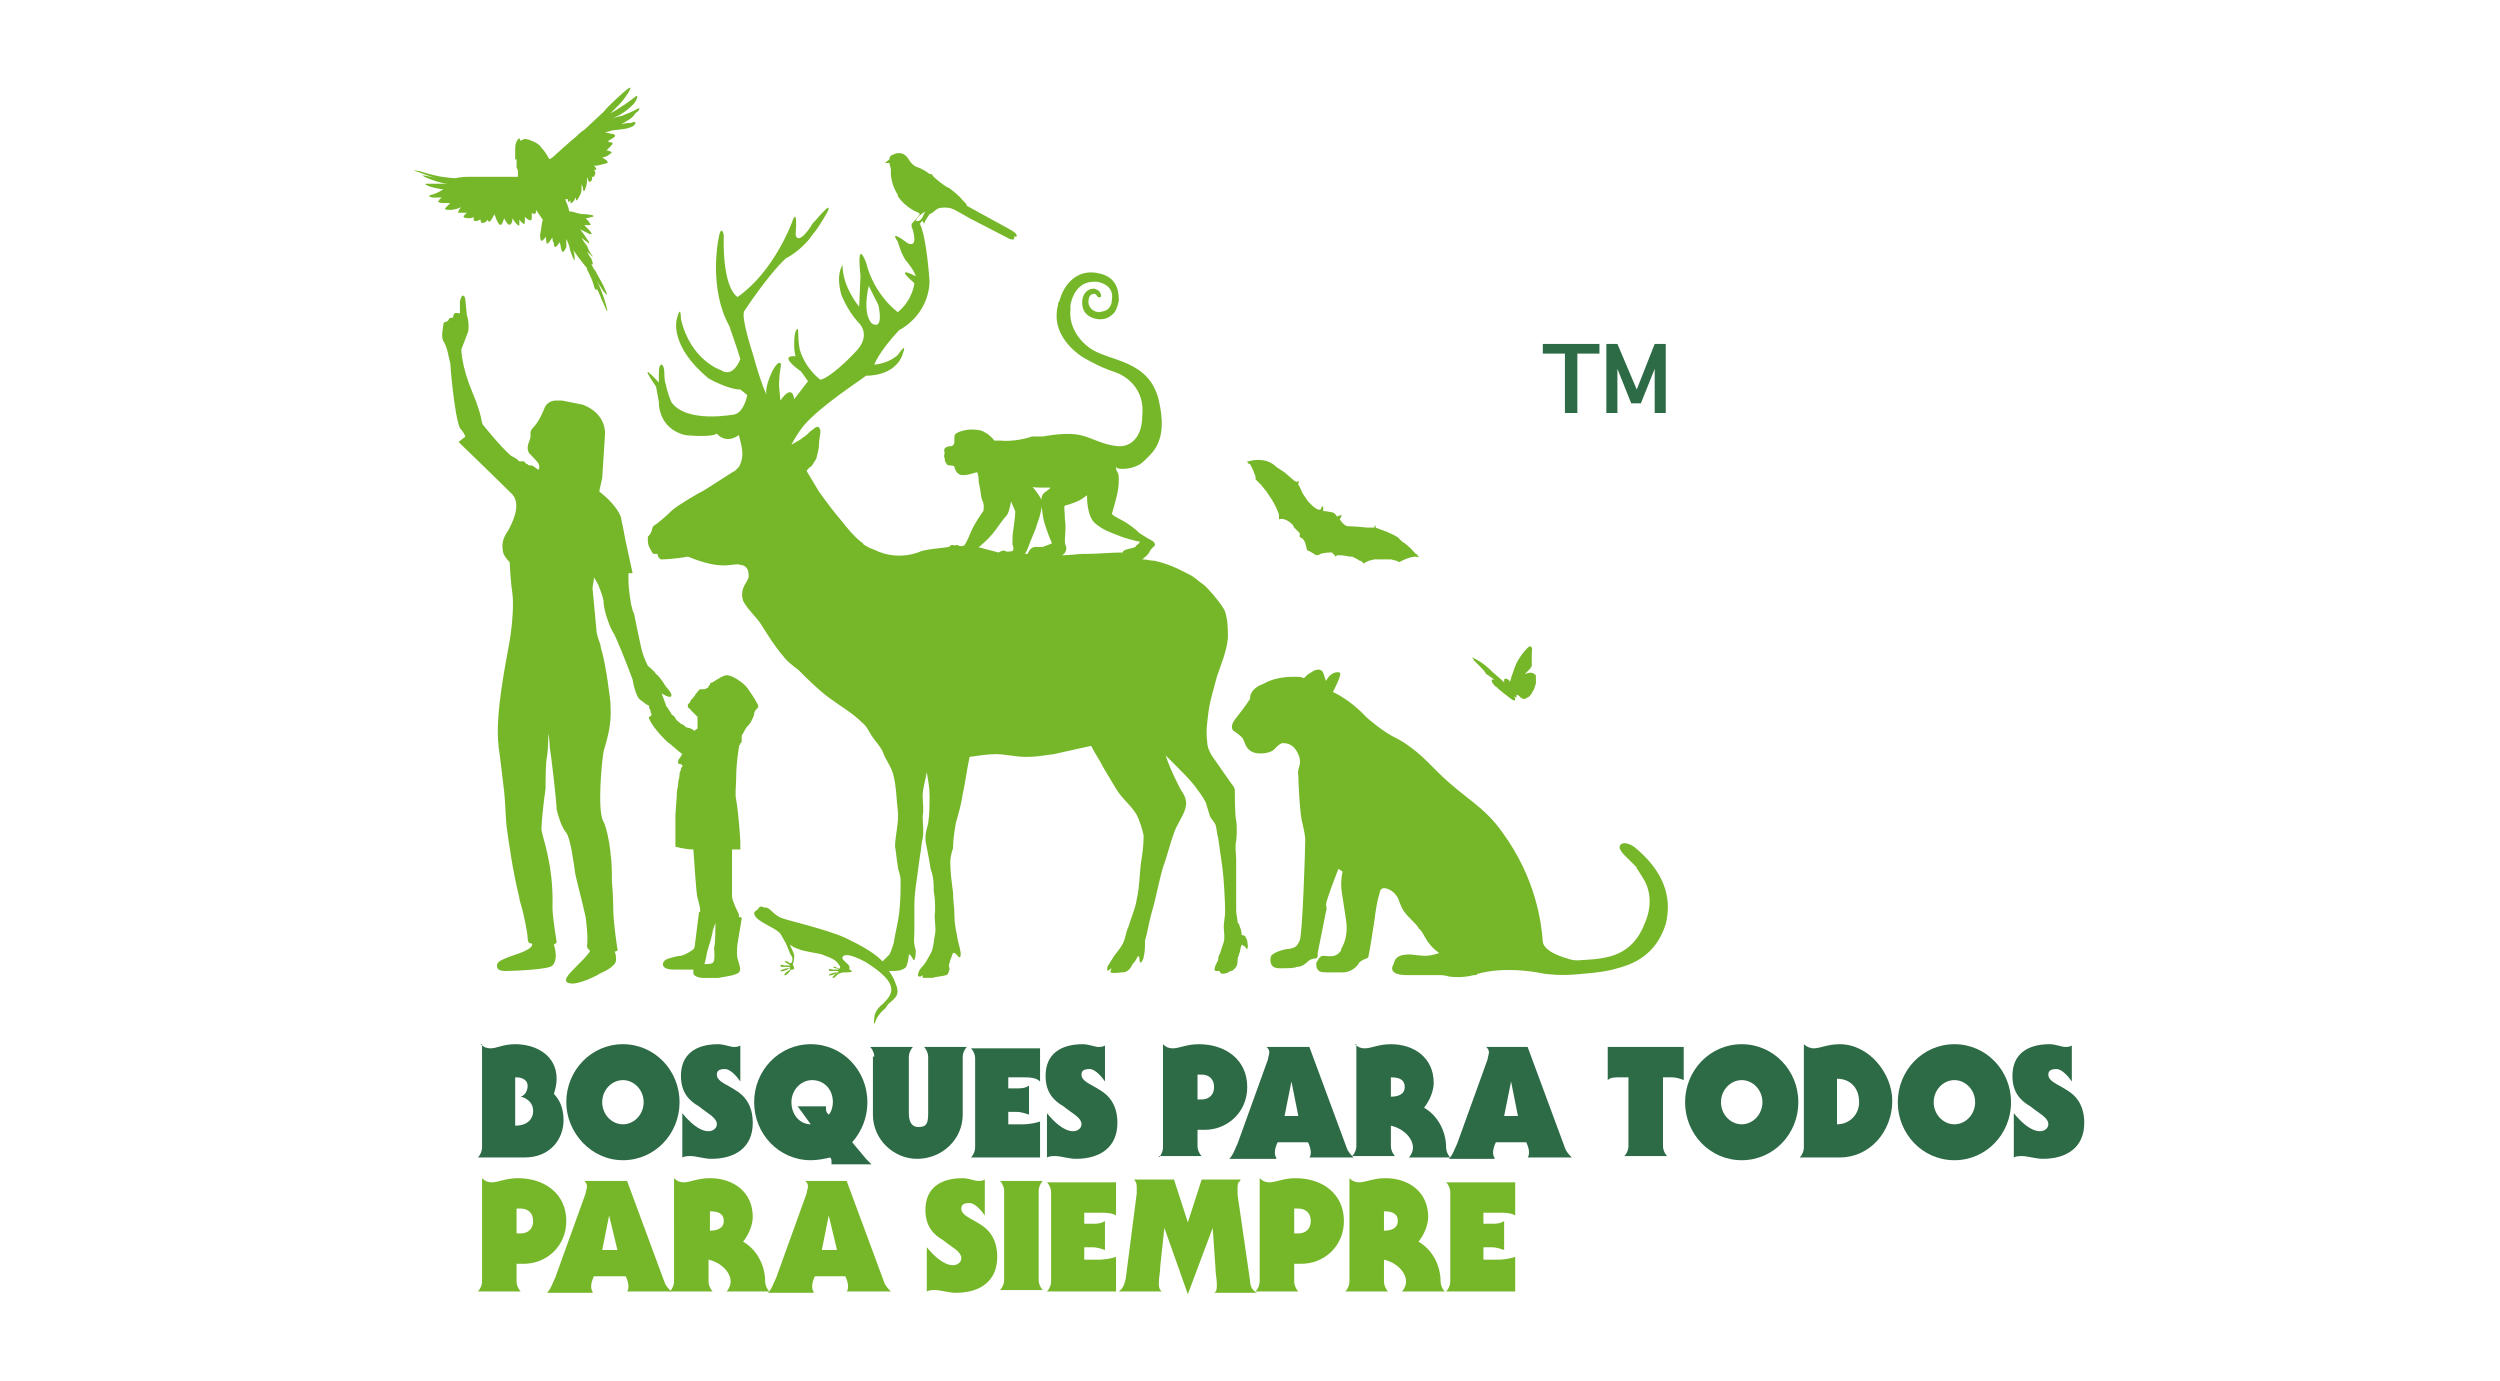 <?xml version="1.0" encoding="utf-8"?>
<!-- Generator: Adobe Illustrator 18.0.0, SVG Export Plug-In . SVG Version: 6.00 Build 0)  -->
<!DOCTYPE svg PUBLIC "-//W3C//DTD SVG 1.1//EN" "http://www.w3.org/Graphics/SVG/1.1/DTD/svg11.dtd">
<svg version="1.1" id="Capa_1" xmlns="http://www.w3.org/2000/svg" xmlns:xlink="http://www.w3.org/1999/xlink" x="0px" y="0px"
	 viewBox="0 0 181 100" enable-background="new 0 0 181 100" xml:space="preserve">
<g>
	<path fill="#76B72A" d="M107.1,48.2c0.2,0.2,0.4,0.4,0.5,0.6c0.2,0.1,0.4,0.3,0.6,0.4c-0.1,0-0.1,0-0.2,0c0,0.1,0,0.2,0.1,0.3
		c0.1,0.1,0.1,0.2,0.2,0.2c0.3,0.3,0.7,0.6,1.1,0.9c0.1,0.1,0.2,0.1,0.3,0.1c0-0.1,0-0.2-0.1-0.3c0,0,0.1,0.1,0.2,0.1
		c0-0.1,0-0.1,0-0.2c0.1,0,0.2,0.1,0.3,0.2c0.1,0.1,0.2,0.1,0.3,0.1c0.1,0,0.1-0.1,0.2-0.1c0.2-0.1,0.3-0.3,0.4-0.5
		c0.1-0.1,0.1-0.3,0.2-0.5c0-0.2,0-0.4,0-0.6c-0.1-0.1-0.2-0.2-0.4-0.2c-0.2,0-0.3,0.1-0.4,0.1c0.1-0.1,0.3-0.3,0.4-0.4
		c0-0.1,0.1-0.1,0.1-0.2c0-0.1,0-0.2,0-0.3c0-0.2,0-0.4,0-0.6c0-0.2,0.1-0.4-0.1-0.5c-0.1,0-0.1,0-0.2,0.1c-0.3,0.3-0.6,0.7-0.8,1.1
		c-0.1,0.2-0.2,0.5-0.3,0.8c-0.1,0.2-0.1,0.4-0.2,0.6l0-0.1c-0.3-0.3-0.4-0.1-0.4-0.1l0,0.2c0,0,0,0,0,0c-0.3-0.3-0.7-0.6-1-0.9
		c-0.3-0.3-0.7-0.6-1.1-0.8c-0.1,0-0.1-0.1-0.2-0.1c0,0.1,0.1,0.1,0.1,0.2C106.8,47.9,106.9,48,107.1,48.2 M80.4,22.8
		C80.4,22.8,80.4,22.8,80.4,22.8L80.4,22.8C80.4,22.8,80.4,22.8,80.4,22.8 M118.3,61.3c-0.3-0.2-0.8-0.4-1-0.1
		c-0.2,0.3,0.4,0.8,0.7,1.1c0.1,0.1,0.2,0.2,0.3,0.3c0,0,0.1,0.1,0.2,0.2c0,0,0,0,0,0.1c0,0,0.1,0.1,0.1,0.1
		c0.1,0.2,0.2,0.3,0.3,0.5c0.5,0.7,0.8,1.9,0.2,3.3c-0.9,2.4-2.7,2.6-4.4,2.7c0,0-0.1,0-0.1,0v0c-0.7,0.1-1.1-0.1-1.1-0.1
		c-1.8-0.5-1.8-1.2-1.8-1.2c-0.1-1.4-0.5-4.6-2.9-7.9c-1.4-2-2.8-2.5-4.7-4.4c-0.2-0.2-0.5-0.5-0.7-0.7c0,0,0,0,0,0
		c-1.2-1.2-2.2-1.7-2.2-1.7c-1.1-0.5-2.3-1.6-2.3-1.6c-1.2-1.3-2.4-1.8-2.4-1.8s0.7-1.3,0.5-1.4c-0.2-0.1-0.7,0-1,0.6l-0.2-0.6
		c0,0-0.2-0.5-0.9,0v0c-0.2,0.1-0.3,0.2-0.5,0.4C94.2,49,94,49,93.7,49c-1,0-1.7,0.2-2.2,0.5c0,0,0,0,0,0c-0.3,0.1-1,0.4-1,1.1
		c0,0,0,0,0,0c-0.3,0.5-0.8,1.1-1.1,1.5c0,0-0.4,0.5-0.1,0.8c0,0,0.6,0.4,0.7,0.6c0.1,0.2,0.2,0.7,0.6,0.9c0.5,0.3,1.4,0.1,1.6-0.1
		c0.3-0.3,0.5-0.5,0.7-0.5c0.6,0,1,0.4,1.2,1.1c0.1,0.6-0.2,0.7-0.1,1.3c0,0.2,0.1,2.9,0.3,3.4c0.1,0.5,0.2,0.9,0.2,1.2
		c0,0.7-0.2,6.9-0.4,7.3c-0.1,0.2-0.2,0.4-0.4,0.5c-0.1,0-0.2,0.1-0.4,0.1c-0.3,0-1.3,0.3-1.3,0.6c0,0-0.2,0.8,0.6,0.8l0,0
		c0.1,0,0.1,0,0.2,0c0.5,0,0.9,0,1.1-0.1h0c0.4,0,0.7-0.3,0.8-0.4c0.1-0.1,0.3-0.2,0.5-0.2s0.2-0.2,0.2-0.2c0-0.1,0-0.1,0-0.2h0
		l0.6-3c0.1-0.2,0-0.5,0-0.5c0-0.3,0.9-2.6,0.9-2.6l0.3,0.2c-0.1,0.5-0.1,0.8-0.1,1c0,0.3,0.1,0.8,0.2,1.5c0.1,0.7,0.2,1.2,0.2,1.5
		c0,0.6-0.1,1.1-0.4,1.6c0,0,0,0,0,0c0,0,0,0.1,0,0.1c-0.4,0.6-0.9,0.4-1.3,0.4c-0.3,0-0.4,0.4-0.5,0.5c0,0,0,0,0,0l0,0.1
		c0,0,0,0.1,0,0.1c0,0.2,0.1,0.3,0.2,0.4l0,0c0,0,0.1,0.1,0.5,0.1h0.9c0,0,0.1,0,0.1,0c0,0,0.1,0,0.1,0h0c0,0,0,0,0,0c0,0,0,0,0.1,0
		c0.7,0,1.1-0.5,1.2-0.7c0.2-0.2,0.5-0.3,0.5-0.3c0.2,0,0.2-0.3,0.2-0.3c0.1-0.4,0.2-1.2,0.4-2.4c0.1-0.8,0.2-1.5,0.4-2.1
		c0-0.1,0.1-0.3,0.3-0.3c0,0,0.6,0,1,0.7c0.1,0.2,0.1,0.3,0.2,0.5c0.1,0.3,0.3,0.6,0.6,0.9c0.4,0.4,0.7,0.7,0.7,0.8
		c0.5,0.4,0.4,1,1.5,1.8c-0.3,0.1-0.7,0.2-1,0.2c-0.3,0-1.1-0.1-1.1-0.1c-0.8,0-1.1,0.2-1.2,0.7c0,0-0.6,0.8,1,0.8h0
		c0.1,0,0.2,0,0.3,0c0.4,0,1.1,0,2,0c0.2,0,0.4,0,0.7,0.1c0.8,0.1,1.4,0,1.8-0.1h0c0,0,0,0,0.1,0c0.1,0,0.2-0.1,0.2-0.1
		c1.8-0.5,3.9-0.2,4.8,0h0c0.2,0,1.1,0.2,2.8,0c0,0,1.6-0.1,2.5-0.4c1.6-0.4,2.9-1.3,3.5-3.2C121.1,64.9,120.4,63,118.3,61.3
		 M90.5,33.6c0,0,0.2,0.3,0.4,0.9c0,0.1,0,0.2,0,0.2c0,0,0,0,0,0h0l0.4,0.4l0.4,0.5l0.4,0.6c0,0,0.3,0.5,0.4,0.8
		c0.1,0.2,0.1,0.3,0.1,0.3c0,0.1,0,0.2,0,0.3c0,0,0.4-0.2,1,0.4l0.1,0.2h0c0,0,0,0,0,0l0.1,0.1l0.3,0.3c0,0,0,0.2,0,0.3
		c0,0,0.1,0,0.2,0.1c0,0,0.1,0.1,0.1,0.1c0.1,0.2,0.1,0.2,0.1,0.2l0.1,0.4c0,0.2,0.2,0.2,0.2,0.2l0.5,0.3c0,0,0.2,0,0.3-0.1
		c0.4-0.1,0.6-0.1,0.8-0.1c0,0,0.1,0,0.1,0.1c0.1,0,0.1,0.1,0.2,0.2c0,0,0,0,0.1-0.1c0,0,0.1,0,0.1,0l0,0c0.2,0,0.4,0,0.8,0.1
		c0,0,0,0,0.1,0c0,0,0.1,0,0.1,0c0,0,0,0,0,0c0,0,0,0,0,0l0.4,0.2c0,0,0.1,0.1,0.2,0.1c0.2,0.1,0.2,0.2,0.2,0.2l0.2-0.1l0.2-0.1
		l0.4-0.1c0,0,0.4,0,0.6,0c0.2,0,0.6,0,0.6,0l0.4,0.1l0.2,0.1c0,0,0.7-0.4,1.2-0.4c0.1,0,0.2,0.1,0.2,0h0c0,0,0,0,0,0
		c0,0,0-0.1-0.1-0.1c0-0.1-0.1-0.1-0.1-0.1c-0.2-0.2-0.5-0.6-1-0.9c0,0,0,0,0,0l0,0c0,0-0.1-0.1-0.3-0.3c-0.3-0.2-0.8-0.4-0.8-0.4
		l-0.8-0.3c0-0.3-0.1-0.1-0.1,0l-0.1,0h-0.2l-0.2,0c0,0-0.9-0.1-1.4-0.1c-0.3,0-0.6-0.5-0.6-0.5l0.1-0.2c0,0,0.1-0.1,0-0.1
		c-0.1,0-0.3,0.1-0.3,0.1s-0.1-0.2-0.3-0.3C96,37,95.9,37,95.8,37c0,0,0-0.1,0-0.2c0,0,0,0,0,0v0c0,0,0,0,0,0c0,0,0,0,0-0.1
		c0,0-0.1-0.1-0.1,0c0,0-0.1,0.2-0.1,0.2c-0.1,0-0.1,0-0.1,0c-0.2,0-0.5-0.3-0.6-0.4l0,0v0l-0.2-0.2c0,0-0.2-0.3-0.4-0.6
		c-0.1-0.2-0.2-0.5-0.3-0.6l0-0.1c0.1-0.2,0-0.2-0.1-0.1l-0.2-0.1L93,34.2l-0.6-0.4c-0.7-0.7-1.7-0.5-2-0.4c0,0-0.1,0-0.1,0
		C90.3,33.5,90.4,33.6,90.5,33.6 M32.6,14.7c-0.1,0.1-0.2,0.2-0.3,0.3c-0.1,0.1-0.2,0.2,0.3,0.2c0.2,0,0.6-0.1,0.8-0.2
		c-0.1,0.1-0.2,0.2-0.2,0.3c-0.1,0.1-0.1,0.1,0.2,0.1c0.1,0,0.3,0,0.4,0c-0.1,0.1-0.1,0.1-0.2,0.2c-0.1,0.1,0,0.2,0.3,0.2
		c0.1,0,0.3,0,0.4-0.1c0,0.2-0.1,0.3,0.2,0.3c0.1,0,0.2-0.1,0.3-0.1c0,0.2,0,0.3,0.3,0.2c0.1,0,0.1-0.1,0.2-0.2
		c0,0.1,0.1,0.2,0.2,0.1c0.1-0.1,0.2-0.3,0.3-0.5c0,0.1,0.1,0.2,0.1,0.3c0.3,0.7,0.4,0.5,0.5,0.3c0-0.1,0.1-0.2,0.1-0.3
		c0.3,0.6,0.4,0.5,0.5,0.4c0.1-0.1,0.1-0.3,0.1-0.4c0.3,0.5,0.5,0.6,0.5,0.5c0-0.1,0-0.3,0-0.4c0.4,0.5,0.4,0.3,0.4,0.1
		c0-0.1,0-0.3,0-0.3c0,0,0.1,0.1,0.1,0.1c0.4,0.3,0.4,0.1,0.4-0.1c0-0.1,0-0.2,0-0.3c0.2,0.2,0.3,0,0.3,0c0-0.1,0-0.2,0-0.2
		c0.1,0.1,0.4,0.6,0.5,0.7c-0.1,0.3-0.1,0.7-0.2,1.1c0,0.4,0.1,0.5,0.2,0.4c0.1-0.1,0.2-0.2,0.2-0.3c0.1,0.5,0,0.6,0.2,0.5
		c0.1-0.1,0.2-0.3,0.3-0.4c0,0.1,0,0.3,0.1,0.4c0,0.3,0.1,0.4,0.3,0.1c0.1-0.1,0.1-0.2,0.1-0.2c0,0.1,0.1,0.2,0.1,0.4
		c0.1,0.5,0.2,0.4,0.4,0c0-0.2,0-0.4,0-0.6c0.1,0.2,0.2,0.4,0.3,0.9c0.3,0.8,0.3,0.7,0.3,0.5c0-0.1,0-0.4-0.1-0.6
		c0.2,0.3,0.5,0.7,0.9,1.2c0.1,0.1,0.1,0.1,0.1,0.2c0.2,0.4,0.4,0.8,0.5,1.2c0.1,0.4,0.2,0.3,0.2,0.2c0.2,0.3,0.3,0.7,0.5,1.1
		c0.5,1.2,0.2,0.1,0-0.5c-0.1-0.3-0.3-0.8-0.5-1.2c0.1,0.2,0.3,0.5,0.5,0.8c0.5,0.6,0.1-0.1,0-0.4c-0.1-0.2-0.5-0.9-0.6-1.1
		c-0.1-0.1-0.2-0.3-0.3-0.5c0,0,0,0,0,0c0.2,0.2,0.1-0.2,0-0.4c-0.1-0.1-0.2-0.3-0.3-0.5c0,0,0,0,0.1,0.1c0.5,0.5,0.3,0.2,0.2,0.1
		c-0.1-0.2-0.2-0.3-0.3-0.6c-0.1-0.1-0.3-0.4-0.4-0.6c0.2,0.2,0.4,0.3,0.5,0.4c0.2,0.1-0.1-0.3-0.3-0.6c-0.1-0.1-0.2-0.3-0.3-0.4
		c0.2,0.1,0.4,0.2,0.6,0.3c0.4,0.2,0.2-0.1,0-0.3c-0.1-0.1-0.2-0.2-0.3-0.3c0.1,0,0.2,0,0.3,0c0.3,0,0.1-0.1,0-0.3
		c-0.1-0.1-0.1-0.1-0.2-0.2c0.2,0,0.4-0.1,0.5-0.1c0.3-0.1-0.3-0.2-0.7-0.2c-0.3,0-0.7-0.2-1-0.2c0-0.2-0.2-0.7-0.3-0.9
		c0.1,0.1,0.1,0,0.2,0c0,0.2,0.1,0.3,0.1,0.2c0,0,0.1-0.1,0.1-0.1c0,0,0,0.1,0,0.1c0,0.1,0,0.2,0.2,0c0.1-0.1,0.1-0.2,0.2-0.3
		c0,0.1,0,0.1,0,0.1c0,0.2,0.1,0.1,0.2-0.1c0.1-0.2,0.2-0.3,0.2-0.6c0-0.1,0-0.3,0-0.4c0,0.1,0.1,0.2,0.1,0.3c0,0.2,0.1,0.4,0.2,0
		c0.1-0.3,0.1-0.4,0.1-0.6c0-0.1,0-0.2,0-0.2c0,0.1,0.1,0.2,0.1,0.3c0.1,0.1,0.1,0.1,0.2,0c0.1-0.1,0.1-0.2,0-0.4c0,0,0,0,0,0
		c0,0.1,0.1,0.1,0.1,0.1c0.1,0.1,0.2-0.2,0.2-0.3c0-0.1-0.1-0.2-0.1-0.2c0,0,0.1,0,0.1,0c0.1,0,0.1-0.1,0-0.2c0,0,0,0-0.1-0.1
		c0.1,0,0.3,0,0.6-0.1c0.4-0.1,0.5-0.1,0.3-0.3c-0.1-0.1-0.2-0.1-0.3-0.2c0.1,0,0.4-0.1,0.5-0.2c0.3-0.2,0.2-0.2-0.1-0.3
		c0,0,0,0-0.1,0c0.1-0.1,0.2-0.2,0.3-0.3c0.2-0.2,0.2-0.3,0-0.3c-0.1,0-0.1,0-0.2-0.1c0.1,0,0.2-0.1,0.2-0.1
		c0.4-0.2,0.4-0.3,0.2-0.4c-0.2,0-0.4-0.1-0.6-0.1c0.3-0.1,0.6-0.2,0.9-0.2C45.9,9.3,46,9,46,8.9c0-0.1-0.1-0.1-0.3,0
		c-0.1,0-0.4,0-0.7,0.1c0.1-0.1,0.2-0.1,0.3-0.2c0.4-0.2,0.6-0.4,0.7-0.6c0.2-0.1,0.5-0.5,0.1-0.3c-0.3,0.2-0.9,0.4-1.1,0.5
		c-0.1,0-0.5,0.1-0.7,0.2c0.2-0.1,0.4-0.2,0.6-0.3c0.5-0.3,0.7-0.5,1-0.8c0.3-0.4,0.3-0.7,0.1-0.5c-0.1,0.1-1.2,0.9-1.8,1.2
		c0.2-0.2,0.4-0.4,0.6-0.6c0.3-0.3,0.5-0.6,0.7-0.9c0.2-0.4,0.2-0.4,0-0.3c-0.2,0.1-1.6,1.4-1.8,1.7c-0.2,0.2-1.2,1.1-1.4,1.3
		c-0.2,0.1-0.5,0.4-0.6,0.5c-0.5,0.4-1.7,1.5-1.7,1.5c-0.2,0.1-0.2,0.2-0.3,0c-0.1-0.2-0.3-0.5-0.5-0.7c-0.1-0.2-0.4-0.4-0.7-0.5
		c-0.2-0.1-0.3-0.1-0.3-0.1c0,0-0.2-0.1-0.3,0c0,0-0.1,0-0.2,0.1C37.6,10,37.6,10,37.6,10c0,0-0.3,0.2-0.3,0.7c0,0,0,0,0-0.1
		c0,0,0,0,0,0c0,0.1,0,0.2,0,0.2c0,0,0,0,0,0.1c0,0.2,0,0.3,0,0.4c0,0.1,0,0.1,0,0.1c0,0,0,0,0,0.1c0,0.1,0,0.1,0.1,0
		c0,0,0.1-0.1,0,0c0,0.1,0,0.5,0,0.6c0,0.1,0.1,0.1,0.1,0.4c0,0.1,0,0.2,0,0.3c-0.2,0-0.4,0-0.6,0l-1,0c-0.1,0-0.2,0-0.4,0
		c-0.3,0-0.8,0-1.3,0c-0.5,0-0.8,0-1.2,0.1c-0.4,0-0.9-0.1-1-0.1c-0.1,0-1-0.2-1.6-0.4c-0.6-0.1-0.6-0.1,0,0.1
		c0.3,0.1,0.8,0.3,1.2,0.4c-0.4-0.1-0.8-0.2-1-0.2c-0.1,0,0.3,0.2,0.9,0.4c0.3,0.1,0.7,0.2,0.9,0.2c-0.5,0-1.3,0-1.4,0
		c-0.2,0-0.4,0,0.1,0.2c0.3,0.1,0.8,0.2,1,0.2c-0.3,0.2-0.7,0.4-0.9,0.4c-0.1,0.1-0.3,0.1,0.1,0.2c0.2,0,0.5,0,0.7,0
		c-0.1,0.1-0.2,0.1-0.2,0.2c-0.2,0.1,0,0.2,0.3,0.2C32.3,14.7,32.5,14.7,32.6,14.7 M90.3,68.1c0,0.2,0.1,0.4,0,0.6
		c0,0.1-0.1-0.1-0.2-0.2c-0.1,0-0.1-0.1-0.2-0.1c-0.1,0.2-0.1,0.5-0.2,0.7c0,0.1-0.1,0.2-0.1,0.4c0,0.2,0,0.3-0.1,0.5
		c-0.1,0.1-0.2,0.3-0.4,0.3c-0.2,0.1-0.3,0.2-0.6,0.2c-0.1,0-0.2-0.1-0.2-0.2c-0.1,0-0.2,0-0.3,0c-0.2-0.1,0.1-0.6,0.2-0.8
		c0-0.1,0-0.3,0.1-0.4c0.1-0.3,0.2-0.6,0.3-0.9c0.1-0.4,0-0.7,0-1.1c0-0.4,0.1-0.7,0.1-1.1c0-0.7-0.1-2.5-0.2-3.2
		c-0.1-0.7-0.2-1.4-0.3-2.1c-0.1-0.3-0.1-0.7-0.2-1c-0.1-0.2-0.3-0.4-0.4-0.6c-0.1-0.3-0.2-0.7-0.3-1c-0.2-0.4-0.5-0.8-0.8-1.2
		c-0.4-0.5-0.8-0.9-1.3-1.4c-0.3-0.3-0.5-0.5-0.8-0.8c0.3,1,1.1,2.5,1.1,2.5c0.6,0.8,0.3,1.3,0.3,1.4c-0.2,0.6-0.6,1.1-0.8,1.7
		c-0.3,0.8-0.5,1.7-0.8,2.5c-0.3,1-0.5,2.2-0.8,3.2c-0.2,0.7-0.3,1.4-0.5,2.1c0,0.4,0,0.8-0.1,1.2c0,0.1-0.1,0.3-0.2,0.4
		c-0.1,0-0.1-0.2-0.1-0.3c0-0.1-0.1-0.2-0.1-0.2c-0.1,0.2-0.2,0.4-0.4,0.6c-0.1,0.2-0.2,0.4-0.4,0.5c-0.1,0.1-0.3,0.1-0.4,0.1
		c-0.7,0.1-0.8,0-0.8,0c0-0.2,0.1-0.3,0.1-0.3h0h0c-0.2,0.1-0.3,0.2-0.3,0.2c-0.1-0.2,0-0.4,0.1-0.5c0,0,0,0,0,0
		c0.1-0.2,0.2-0.3,0.3-0.5c0.2-0.3,0.5-0.6,0.7-1c0.2-0.4,0.2-0.8,0.4-1.2c0.2-0.7,0.5-1.3,0.6-2c0.2-0.8,0.2-1.8,0.3-2.6
		c0.1-0.6,0.2-1.3,0.2-2c-0.1-0.5-0.3-1.1-0.5-1.5c-0.4-0.7-1.1-1.2-1.5-1.9c-0.3-0.5-0.6-1-0.9-1.5c-0.3-0.6-0.6-1-0.9-1.6
		c-0.9,0.2-1.8,0.4-2.7,0.6c-0.7,0.1-1.3,0.2-2,0.2c-0.8,0-1.5-0.2-2.2-0.2c-0.6,0-1.2,0.1-1.9,0.2c-0.2,0.9-0.3,1.8-0.5,2.7
		c-0.1,0.7-0.3,1.4-0.5,2.1c-0.1,0.6-0.2,1.2-0.2,1.8c-0.1,0.3-0.2,0.7-0.2,1c0,0.7,0.1,1.5,0.2,2.2c0,0.7,0.1,1,0.1,1.7
		c0,0.5,0.1,1,0.2,1.5c0,0.3,0.4,1.3,0.2,1.5c-0.1,0.1-0.3-0.4-0.5-0.3c-0.1,0.2-0.1,0.3-0.2,0.5c0,0.1-0.1,0.3-0.1,0.4
		c0,0.1,0.1,0.3,0,0.4c0,0.1-0.1,0.3-0.2,0.3c-0.3,0.1-0.7,0.1-1,0.2c-0.2,0-0.6,0-0.7,0c0-0.1,0-0.2,0-0.2
		c-0.1,0.1-0.1,0.1-0.3,0.1c-0.1-0.1,0-0.2,0-0.3c0.1-0.3,0.3-0.4,0.5-0.7c0.1-0.2,0.3-0.5,0.4-0.7c0.2-0.4,0.2-0.9,0.3-1.4
		c0.1-0.5-0.1-1,0-1.6c0-0.7,0-0.9-0.1-1.5c0-0.5,0-1-0.2-1.5c-0.1-0.4-0.1-0.7-0.2-1.1C67.1,61.3,67,61,67,60.7
		c0-0.4,0.1-0.7,0.2-1.1c0.1-0.7,0.1-1.3,0.1-2c0-0.6-0.1-1.1-0.2-1.7c-0.1,0.6-0.3,1.2-0.3,1.7c0,0.5,0.1,1,0,1.5
		c0,0.5,0.1,1.1,0,1.6c-0.1,0.4-0.1,0.8-0.2,1.3c-0.1,0.7-0.2,1.5-0.3,2.2c-0.1,0.8-0.1,1-0.1,1.8c0,0.6,0,0.8,0,1.4
		c0,0.7-0.1,0.7,0.1,1.4c0,0.2,0,0.5-0.1,0.7c-0.1,0.1-0.2-0.4-0.4-0.4c0,0.2-0.1,0.9-0.3,1c-0.3,0.2-0.6,0.2-1,0.2
		c-0.1,0-0.2,0-0.2-0.1c0.2,0.3,0.4,0.6,0.5,0.9c0.4,0.9,0.1,1.1-0.5,1.6L64.1,73c-0.6,0.5-0.7,0.9-0.7,0.9
		c-0.2,0.6-0.1-0.2-0.1-0.2c0-0.3,0.2-0.7,0.6-1c0.7-0.7,1.3-1.4-1-2.9c-0.1-0.1-1.7-1-1.9-0.5c-0.1,0.2,0.5,0.5,0.5,0.7
		c0,0.1,0,0.1,0,0.2c0,0,0,0,0,0c0.5,0.2-0.2,0.2-0.2,0.2l0,0c0,0,0,0,0,0c-0.1,0-0.1,0-0.2,0v0c-0.2,0-0.3,0.1-0.4,0.1
		c-0.1,0.1-0.1,0.1-0.2,0.2l0,0c-0.1,0.1-0.1,0.1-0.2,0.1c-0.1,0,0.1-0.2,0.1-0.2l0,0c0.1-0.1,0.3-0.2,0.3-0.2c0,0,0.1,0,0,0
		c0,0-0.1,0-0.2,0.1c-0.5,0.2-0.5,0.1-0.5,0.1c0-0.1,0.5-0.2,0.5-0.2c0.1,0,0.2,0,0.2-0.1l0,0c0,0-0.1,0-0.2,0c-0.2,0-0.3,0-0.4,0
		c0,0-0.1,0-0.1-0.1c0,0,0-0.1,0.3,0c0.1,0,0.2,0,0.2,0c0.1,0,0.2,0,0.2,0l0,0c0-0.1-0.4-0.1-0.4-0.2c0,0,0,0,0,0h0h0
		c0,0,0.1,0,0.2,0c0,0,0.2,0.2,0.3,0.1c0.1-0.1-0.1-0.3-0.1-0.3c-0.2-0.4-1-0.6-1.2-0.7c-0.3-0.1-1.3-0.2-1.7-0.4
		c-0.4-0.1-0.7-0.4-0.6-0.3c0,0.1,0.3,0.6,0.3,0.8c0,0.1,0,0.4-0.1,0.6c0,0.1,0.1,0.2,0.1,0.3c0,0.1-0.1,0.1-0.2,0.1
		c0,0-0.1,0-0.1,0.1c-0.3,0.4-0.4,0.3-0.4,0.3c-0.1-0.1,0.4-0.4,0.4-0.4c0,0,0,0,0-0.1c0,0-0.1,0-0.2,0.1c-0.5,0.2-0.5,0.1-0.5,0.1
		c0-0.1,0.5-0.2,0.5-0.2c0.1,0,0.2,0,0.2-0.1l0,0c0,0-0.1,0-0.2,0c-0.2,0-0.3,0-0.4,0c0,0-0.1,0-0.1-0.1c0,0,0-0.1,0.3,0
		c0.1,0,0.2,0,0.2,0c0.1,0,0.2,0,0.2,0l0,0c0-0.1-0.4-0.2-0.4-0.3c0,0,0,0,0,0v0h0c0,0,0.1,0,0.2,0c0,0,0.2,0.2,0.3,0.1
		c0.1-0.1,0.1-0.4,0-0.5c-0.1-0.1-0.3-0.7-0.4-0.9c-0.1-0.2-0.3-0.5-0.4-0.7c-0.4-0.5-1.9-0.9-1.9-1.5c0-0.1,0.2-0.2,0.3-0.3
		c0.1-0.3,0.4-0.1,0.4-0.1c0,0,0.1,0,0.1,0c0.4,0,0.6,0.6,1.3,0.8c0.2,0.1,3.2,0.8,4.5,1.4c0.8,0.4,1.9,0.9,2.7,1.7
		c0.1-0.1,0.4-0.4,0.5-0.5c0.1-0.2,0.2-0.5,0.3-0.8c0.1-0.7,0.3-1.4,0.4-2.2c0.1-1,0.1-1.4,0.1-2.4c0-0.4-0.2-0.7-0.2-1
		c-0.1-0.5-0.1-0.9-0.2-1.4c0-0.8,0.3-1.8,0.2-2.6c-0.1-0.8-0.1-1.7-0.3-2.5c-0.1-0.6-0.6-1.2-0.8-1.8c-0.2-0.4-0.5-0.7-0.7-1
		c-0.3-0.4-0.4-0.8-0.8-1.1c-0.7-0.7-1.6-1.2-2.4-1.8c-0.8-0.6-1.5-1.3-2.2-2c-0.4-0.3-0.8-0.6-1.1-1c-0.6-0.7-1.1-1.5-1.6-2.3
		c-0.4-0.6-1-1.1-1.3-1.7c-0.1-0.3-0.1-0.6,0-0.9c0.1-0.3,0.3-0.5,0.4-0.8c0-0.2,0-0.5-0.1-0.6c-0.1-0.2-0.3-0.3-0.5-0.3
		c-0.2-0.1-0.5,0-0.7,0c-1.3,0.2-2.8-0.5-3.1-0.6c-1.1,0.2-1.9,0.2-1.9,0.2c-0.2,0-0.3-0.3-0.3-0.4c0,0,0,0,0,0c-0.1,0-0.2,0-0.3,0
		c-0.1-0.1-0.2-0.3-0.3-0.5c-0.1-0.2-0.1-0.4-0.1-0.7c0-0.1,0.2-0.2,0.2-0.3c0.1-0.1,0.1-0.4,0.2-0.5c0.1-0.1,0.3-0.2,0.4-0.3h0
		c0,0,0,0,0,0c0.5-0.4,0.9-0.8,0.9-0.8c0.4-0.4,2-1.3,2-1.3c0.3-0.1,2.5-1.6,2.6-1.6c0.1-0.1,0.2-0.2,0.3-0.3c0.5-0.9,0.1-1.7,0-2.3
		c-1,0.7-1.6-0.1-1.6-0.1c-0.5,0.3-2.3,0.1-2.3,0.1c-2-0.5-1.9-2.4-1.9-2.4l-0.2-1.1c-1.5-2.2,0.2-0.3,0.2-0.3c0-0.3,0-0.5,0-0.6v0
		c0-0.6,0.1-0.7,0.2-0.7v0c0,0,0.2,0,0.2,0.7c0,0,0,0.5,0.1,0.7c0.1,0.6,0.4,1.3,0.4,1.3c1.1,1.6,4.6,0.9,4.6,0.9
		c0.7-0.2,0.9-1.4,0.9-1.4l-0.5-0.4c-0.9,0-2.3-0.8-2.3-0.8C48.4,25,49,23.1,49,23.1c0.3-1.2,0.3,0,0.3,0c0.7,3,2.9,3.7,2.9,3.7
		c0.9,0.6,1.4-0.8,1.4-0.8c-0.1-0.4-0.8-2.4-0.8-2.4c-1.5-2.7-0.8-6.2-0.8-6.2c0.2-1.3,0.4-0.4,0.4-0.4c-0.1,4,1,4.5,1,4.5
		c2.6-1.8,3.9-5.3,3.9-5.3c0.5-1.5,0.3,0.8,0.3,0.8c0.2,0.8,1.1-0.6,1.1-0.6c0.1-0.2,0.2-0.3,0.3-0.4v0c0.7-0.8,1-1.1,1-0.9
		c0,0.2-0.8,1.4-0.8,1.4h0c-0.2,0.3-0.4,0.5-0.6,0.8c0,0-0.7,0.9-1.7,1.4c-1.3,1.2-3,3.8-3,3.8c-0.3,0.4,0.6,3.1,0.6,3.1
		c0.6,2.2,1,3,1,3s-0.2-0.4,0.4-1.7c0,0,0.4-0.8,0.6-0.6c0,0,0.1,0,0,0.4c0,0-0.1,0.6-0.1,1.2l0.1,1.1c0.9-1.3,1-0.1,1-0.1l1-1.3
		L58,26.9c-1.8-1.3-0.4-1.1-0.4-1.1c-0.1-0.4-0.1-0.6-0.1-0.8c0-0.3,0-0.7,0.1-1c0.3-0.6,0.1,0.3,0.3,1.3c0.4,1.4,1.5,2.2,1.5,2.2
		c1-0.3,2.7-2.2,2.7-2.2c1-1.2,0-2,0-2c-0.8-0.9-1.2-2-1.2-2c-0.4-1.5,0.1-2.1,0.1-2.1c0,1.6,1.2,3,1.2,3l0.1-2.2
		c-0.3-2.9,0.4-1,0.4-1c0.6,2.4,2.3,3.6,2.3,3.6c1.1-0.9,1.2-2.1,1.2-2.1c-1.6-1.4,0.1-0.5,0.1-0.5c-0.1-0.4-0.6-1-0.6-1
		c-0.4-0.4-0.7-1.5-0.7-1.5c-0.7-1,0.7,0.1,0.7,0.1c0.8,0.4,0.4-0.9,0.4-0.9c0-0.1-0.1-0.2-0.1-0.3l0,0c0-0.1,0-0.2,0-0.2h0
		c0,0,0,0,0,0c0.2-0.2,0.4-0.4,0.6-0.7c0,0,0,0-0.1-0.1c0,0-0.9-0.3-1.5-1.2c0,0,0,0,0,0c0,0,0,0,0-0.1h0c-0.6-0.9-0.5-1.8-0.5-1.8
		c0-0.2-0.1-0.3-0.1-0.5c-0.1,0-0.3,0-0.3,0c0-0.1,0.3-0.2,0.3-0.3c0-0.3,0.3-0.3,0.5-0.4c0.6-0.1,0.8,0.3,1,0.6
		c0,0,0.2,0.3,0.5,0.4c0,0,0.4,0.1,0.9,0.5l0,0c0,0,0,0,0.1,0c0.1,0,0.1,0.1,0.2,0.2c0.2,0.2,0.6,0.5,0.6,0.5c0,0,0.4,0.3,0.5,0.3
		c0,0,0.7,0.5,1,0.9c0,0,0.1,0.1,0.1,0.1c0.1,0.1,0.2,0.2,0.2,0.3l3.1,1.7c0,0,0.6,0.3,0.5,0.5c0,0,0,0.1-0.2,0h0c0,0,0.1,0.1,0,0.2
		c0,0,0,0.1-0.3,0l-2.9-1.5c0,0-1.2-0.7-1.3-0.7c-0.3-0.1-0.7-0.1-1,0c-0.2,0.1-0.3,0.3-0.6,0.4c-0.1,0.2-0.3,0.4-0.4,0.7
		C66.8,16,66.8,16,66.8,16c-0.1,0-0.1,0.1-0.2,0.2c0.5,1,0.7,4.2,0.7,4.2c-0.1,2.5-2.2,3.5-2.2,3.5c-1.5,1.6-1.8,2.5-1.8,2.5
		c1.1-0.1,1.7-0.7,1.7-0.7c0.7-1,0.4-0.2,0.4-0.2c-0.5,1.8-2.7,1.7-2.7,1.7c-0.2,0.2-3.2,2.1-4.5,3.6c-0.4,0.5-0.7,1-0.9,1.4
		c0.3-0.2,0.6-0.3,0.8-0.5c0.2-0.1,0.4-0.3,0.6-0.5c0.2-0.1,0.3-0.3,0.5-0.3c0.1,0,0.2,0.2,0.2,0.3c0,0.3-0.1,0.6-0.1,0.9
		c0,0.4-0.1,0.7-0.2,1.1c-0.1,0.2-0.2,0.3-0.3,0.5c-0.1,0.1-0.3,0.2-0.4,0.4c0.3,0.5,0.6,1,0.9,1.5c0.5,0.7,1.1,1.5,1.7,2.2
		c0.4,0.5,0.8,1,1.3,1.4c0.1,0.1,0.2,0.1,0.2,0.2c0.3,0.2,0.5,0.3,0.8,0.4c0,0,0,0,0,0c1.8,0.9,3.4,0.1,3.4,0.1
		c0.8-0.2,1.4-0.2,2-0.3c0,0,0,0,0,0c0,0,0.1-0.1,0.1-0.1c0.2-0.1,0.3,0,0.3,0s0.2-0.1,0.3,0c0.2,0.1,0.3,0,0.4,0
		c0.1-0.1,0.3-0.5,0.5-1c0.2-0.5,0.8-1.4,0.9-1.5c0-0.1,0.1-0.5-0.1-0.8c-0.1-0.3-0.1-0.7-0.2-1.1c-0.1-0.4,0-0.5-0.1-0.7
		c0-0.1,0-0.2-0.1-0.2c-0.1,0-0.5,0.2-1,0.2c-0.5,0-0.6-0.6-0.6-0.6c0,0,0-0.1-0.3-0.1c-0.3,0-0.3-0.2-0.3-0.2s-0.1,0-0.1-0.3
		c-0.1-0.2,0-0.4,0-0.4s0,0,0,0c-0.2-0.5,0.4-0.5,0.5-0.5c0.2-0.1,0.2-0.2,0.2-0.5c0-0.1,0-0.1,0-0.2c0-0.4,1.1-0.5,1.1-0.5l0,0
		c0.4,0,0.8,0,1.1,0.2c0.4,0.2,0.6,0.5,0.7,0.6c0.1,0,0.2,0,0.4,0c1,0.1,2.1-0.2,2.3-0.3l0,0c0,0,0,0,0,0c0,0,0,0,0.1,0c0,0,0,0,0,0
		c0,0,0,0,0.1,0c0,0,0,0,0,0c0,0,0.1,0,0.1,0h0c0,0,0.1,0,0.1,0c0,0,0,0,0,0c0,0,0,0,0.1,0c0,0,0,0,0,0c0,0,0.1,0,0.1,0
		c0,0,0,0,0.1,0c0,0,0,0,0,0c0,0,0,0,0,0c0,0,0,0,0,0c0,0,0.1,0,0.1,0c0.6-0.1,1.8-0.3,2.7-0.1c0.9,0.2,1.6,0.7,2.7,0.8
		c1,0.1,1.8-0.7,1.8-2.2c0,0,0,0,0,0c0.2-1.9-1.1-2.9-2.1-3.2c-1.2-0.4-2.3-1.1-2.3-1.1c-1.6-1.1-1.8-2.4-1.8-2.8
		c0-0.3,0-0.6,0.1-0.9c0-0.1,0-0.2,0.1-0.3c0.3-1.2,1.3-2.4,2.9-2c1.4,0.3,1.4,1.5,1.4,2c-0.1,0.4-0.2,0.8-0.5,1
		c-0.6,0.6-1.9,0.3-2.1-0.5c-0.2-0.8,0.2-1.4,0.8-1.4c0.1,0,0.2,0.1,0.3,0.1h0c0,0,0.3,0.3,0.2,0.5c0,0-0.2,0.1-0.3-0.1h0
		c0,0-0.1-0.2-0.3-0.1c0,0-0.3,0-0.3,0.6c0,0.1,0.1,0.6,0.7,0.7c0,0,0.4,0,0.7-0.2c0.2-0.2,0.3-0.4,0.3-0.7c0.2-1.1-1-1.3-1.1-1.3
		c-0.1,0-0.2,0-0.2,0c-1.2,0-1.6,1.1-1.7,1.7c0,0,0,0.1,0,0.1c0,0.1,0,0.2,0,0.2c-0.1,0.9,0.3,2,1.4,2.8c1.4,1,4.3,0.8,5,3.8
		c0.7,3-0.5,3.8-1.1,4.4c-0.6,0.6-1.7,0.6-1.9,0.5c-0.1-0.1-0.1-0.1-0.1,0c0,0.2,0.2,0.3,0.2,0.7c0,0.4,0,0.6-0.1,1.1
		c-0.1,0.5-0.4,1.5-0.4,1.5c0,0,0,0.1,0.6,0.4c0.6,0.3,1.1,0.7,1.4,1c0.3,0.2,0.8,0.5,1,0.6c0.1,0.1,0.2,0.3,0,0.4
		c-0.2,0.2-0.2,0.2-0.3,0.4c0,0,0,0,0,0c-0.1,0.2-0.4,0.4-0.5,0.5c0.3,0,0.6,0.1,0.9,0.1c0,0,0,0,0,0c1.3,0.3,2.1,0.8,2.7,1.1
		c0.3,0.2,0.5,0.4,0.8,0.6c0.3,0.2,1.5,1.6,1.6,2c0.2,0.6,0.2,1.3,0.2,1.9c-0.1,1-0.5,1.9-0.8,2.8c-0.2,0.8-0.5,1.7-0.6,2.5
		c-0.1,0.8-0.2,1.4-0.1,2.2c0,0.4,0.2,0.8,0.4,1.1l1.4,2c0,0,0.2,0.2,0.2,0.4c0,0,0,1.9,0.1,2.2c0,0,0.1,0.6,0,1.5
		c0,0-0.1,0.1,0,1.3c0,0.2,0,0.4,0,0.4v3.3c0,0.3,0.1,0.7,0.1,0.8c0,0.1,0,0.1,0.1,0.2c0.1,0.3,0.2,0.5,0.2,0.8
		C90.2,67.7,90.2,67.9,90.3,68.1 M66.3,16c0,0,0.1,0,0.1,0c0,0,0,0,0.1,0c0.3-0.1,0.3-0.4,0.5-0.7C66.7,15.5,66.4,15.7,66.3,16
		 M63.1,23.4c0,0,0.9,0.7,0.5-1.3l-0.7-1.4C62.9,20.7,62.4,22.6,63.1,23.4 M64.1,69.9C64.1,69.9,64.1,69.9,64.1,69.9
		C64.1,69.9,64.1,69.9,64.1,69.9C64.1,69.9,64.1,69.9,64.1,69.9 M73.5,37c-0.1-0.2-0.3-0.7-0.3-0.7s-0.1,0.7-0.3,1
		c-0.3,0.3-0.6,0.8-1,1.3c-0.4,0.5-0.8,0.8-0.9,0.9c-0.1,0.1-0.1,0.1-0.2,0.1c0,0,0,0,0,0s0.7,0.2,1.5,0.4c0,0,0,0,0,0
		c0.2-0.1,0.3-0.2,0.5-0.1c0.2,0.1,0.3,0,0.5,0c0.1-0.1,0.1-0.2,0-0.5c0,0,0-0.1,0-0.1c0-0.3,0-0.6,0.1-1.2
		C73.5,37.3,73.5,37.3,73.5,37 M73.9,40.3C73.9,40.3,73.8,40.3,73.9,40.3C73.8,40.3,73.8,40.3,73.9,40.3
		C73.9,40.3,73.9,40.3,73.9,40.3 M76.2,39.5c0,0,0-0.1,0-0.1c-0.1-0.2-0.4-0.9-0.6-1.6c-0.2-0.8-0.2-1.5-0.2-1.7c0,0,0-0.3,0.3-0.5
		c0.3-0.2,0.4-0.3,0.3-0.3h0v0h0h0l0,0c0,0-0.1,0-0.2,0c0,0,0,0,0,0c0,0-0.1,0-0.1,0h0c0,0,0,0,0,0c0,0,0,0,0,0c0,0-0.1,0-0.1,0
		c0,0,0,0,0,0c0,0,0,0,0,0c0,0,0,0,0,0c0,0,0,0,0,0h0c0,0-0.1,0-0.1,0h0c0,0-0.1,0-0.1,0h0c0,0-0.1,0-0.1,0c0,0,0,0,0,0
		c0,0-0.1,0-0.1,0c-0.4,0-0.5-0.1-0.4,0c0,0,0.5,0.6,0.6,0.9c0.1,0.2,0,0.9-0.3,1.7c-0.1,0.4-0.3,0.8-0.5,1.3
		c-0.1,0.3-0.3,0.8-0.4,0.9h0c0.1,0,0.1,0,0.2,0c0.1-0.2,0.2-0.5,0.6-0.5c0,0,0.1,0,0.1,0c0,0,0,0,0.1,0c0,0,0,0,0.1,0h0
		c0,0,0,0,0.1,0l0,0c0,0,0,0,0.1,0c0,0,0,0,0,0c0,0,0,0,0,0c0,0,0,0,0,0l0,0c0,0,0,0,0,0h0c0,0,0,0,0,0c0,0,0,0,0,0c0,0,0,0,0,0h0h0
		c0,0,0,0,0,0s0,0,0,0c0,0,0,0,0,0c0,0,0,0,0,0c0.2-0.1,0.6-0.2,0.7-0.3C76.2,39.6,76.2,39.6,76.2,39.5 M82.5,39.2
		c-0.1,0-0.2,0-1.2-0.3c-1-0.4-1.4-0.5-2-1c-0.6-0.5-0.6-1.8-0.6-2c0-0.1,0,0-0.5,0.3c-0.6,0.3-1.1,0.4-1.1,0.4c-0.1,0.1,0,0.4,0,1
		c0.1,0.5,0,1.2,0,1.4c0,0.3,0,0.4,0.1,0.6c0,0,0,0,0,0c0,0.2,0,0.4-0.3,0.6c0.6,0,1.2-0.1,1.5-0.1c0.1,0,0.2,0,0.3,0
		c0.9,0,1.7-0.1,2.6-0.1c0-0.1,0-0.1,0.2-0.2c0.3-0.1,0.5-0.1,0.7-0.2c0,0,0,0,0,0C82.2,39.5,82.6,39.3,82.5,39.2 M54.6,51.7
		c0,0.1-0.1,0.3-0.2,0.5c-0.1,0.2-0.2,0.3-0.3,0.4c-0.1,0.1-0.2,0.3-0.3,0.5c-0.1,0.1-0.1,0.2-0.1,0.2c0,0,0,0.1,0,0.1
		c0,0.1,0,0.1,0,0.2c0,0.1,0,0.2-0.1,0.2c0,0.1,0,0.1-0.1,0.2c0,0,0,0,0,0.1c0,0-0.2,1.1-0.2,2.2c0,0,0,0,0,0l0,0
		c0,0.6-0.1,1.2,0,1.6c0.2,1.2,0.3,3,0.3,3v0.5l0,0l0,0.1c0,0-0.5,0-0.6,0c0,1.1,0,3.1,0,3.4c0,0.3,0.4,1.1,0.5,1.3c0,0,0,0.1,0,0.2
		h0.1c0,0,0.1,0,0.1,0.1l-0.3,1.8c0,0-0.1,0.7,0,1.1c0.1,0.4,0.3,0.8,0.1,1c-0.2,0.2-0.9,0.3-1.5,0.4c-0.2,0-0.4,0-0.6,0v0l0,0
		c-0.2,0-0.4,0-0.5,0l-0.1,0c-0.7-0.1-0.6-0.4-0.6-0.4l0-0.2l-0.3,0c-0.2,0-0.5,0-0.7,0l-0.4,0c-0.9,0-0.8-0.4-0.8-0.4
		c0-0.3,0.4-0.4,0.4-0.4c0.3-0.1,0.7-0.2,0.9-0.2c0.4-0.1,0.8-0.4,0.8-0.4c0.2-0.1,0.2-0.3,0.2-0.3l0.3-2.4c0-0.1,0.1-0.1,0.1-0.1
		l0,0c0-0.3-0.1-0.6-0.2-1c-0.1-0.3-0.2-2.3-0.3-3.5c-0.6,0-1.3-0.2-1.3-0.2l0-0.4l0-0.3l0-0.9v-0.7l0.1-1.4l0,0c0-0.1,0-0.1,0-0.2
		c0-0.2,0.1-0.4,0.1-0.7c0-0.2,0.1-0.4,0.1-0.6c0,0,0-0.1,0-0.1c0-0.1,0.1-0.2,0.1-0.3c0-0.1,0-0.1,0.1-0.2c0,0,0-0.1,0-0.1
		c-0.1-0.1-0.2-0.1-0.3-0.1c0,0,0,0,0-0.1c0,0,0-0.1,0-0.1c0-0.1,0.1-0.2,0.1-0.2c0.1-0.1,0.1-0.2,0.2-0.3c-0.4-0.3-0.8-0.7-1.1-0.9
		c-0.4-0.4-0.6-0.6-0.9-1c-0.3-0.4-0.5-0.8-0.4-0.8c0.1,0,0.2-0.2,0.2-0.2s-0.1,0-0.1-0.2c0-0.2-0.1-0.1-0.1-0.3c0,0,0,0,0-0.1
		l-0.2-0.1l-0.4-0.3c-0.4-0.2-0.6-1.5-0.6-1.5l0,0c-0.4-1.1-1.2-3.1-1.4-3.4c-0.2-0.3-0.6-1.3-0.7-2.1c0,0,0-0.1,0-0.2
		c-0.1-0.5-0.3-0.9-0.4-1.2L43,41.8c0,0.3-0.1,0.6-0.1,0.8l0.3,3.2l0.1,0.4c0.1,0.3,0.2,0.5,0.2,0.7c0.4,1.2,0.7,4,0.7,4l0,0
		c0,0.1,0,0.2,0,0.3c0.1,1.3-0.3,2.5-0.5,3.2c-0.1,0.5-0.5,4.3,0,5.1c0.2,0.4,0.4,1.3,0.5,2.2l0,0c0,0,0,0.1,0,0.1
		c0.1,0.6,0.1,1.4,0.1,2c0.1,1,0.1,2,0.1,2c0,1,0.3,2.9,0.3,2.9c0.1,0.1-0.1,0.2-0.2,0.2c0.1,0.2,0.1,0.4,0.1,0.6c0,0.5-1,0.9-1.2,1
		c-0.1,0.1-1.5,0.8-2.1,0.7c-0.6-0.1-0.3-0.5,0.3-1.1c0.6-0.6,0.8-0.8,1.1-1.2c0,0,0-0.1,0-0.1c-0.2-0.1-0.2-0.3-0.2-0.3
		c0.1-0.7-0.1-2.1-0.1-2.1c-0.3-1.4-0.8-3.1-0.8-3.5c-0.1-0.6-0.3-2.2-0.6-2.6c-0.4-0.5-0.6-1.3-0.7-1.7c0-0.5-0.4-4-0.5-4.5
		c0-0.5-0.1-1-0.1-1s0,1.1-0.1,1.7c-0.1,0.4-0.1,1.7-0.1,2.3c-0.1,0.6-0.3,2.4-0.3,2.9c0,0.5,0.9,2.5,0.8,5.7c0,0,0,0,0,0
		c0,0.7,0.3,2.5,0.3,2.5c0,0.1-0.1,0.1-0.2,0.2c0.1,0.3,0.3,1.1-0.1,1.5c-0.2,0.3-2.9,0.4-3.4,0.4c-0.4,0-0.7-0.1-0.6-0.5
		c0.1-0.4,1.6-0.7,2.1-1c0.4-0.2,0.5-0.4,0.4-0.5h-0.1c-0.2,0-0.2-0.4-0.2-0.4c0-0.4-0.3-1.7-0.3-1.7c-0.1-0.5-0.3-1-0.3-1.2
		c-0.5-2-0.8-4.3-0.9-5c-0.1-0.7-0.1-1.8-0.2-2.7c-0.1-0.8-0.3-2.6-0.4-3.2c0,0,0,0,0,0c0,0,0,0,0-0.1c-0.3-2.2,0.6-6.4,0.8-7.6
		c0.2-1.2,0.3-2.7,0.2-3.4c-0.1-0.6-0.2-2.1-0.2-2.3l0,0l0,0v0c-0.3-0.3-0.5-0.6-0.5-0.9c-0.1-0.5,0.1-1,0.4-1.4
		c0.2-0.4,1-1.8,0.3-2.6c-1-1-3.9-3.8-3.9-3.8l0.5-0.4c-0.1-0.2-0.2-0.4-0.4-0.6c-0.4-0.9-0.7-4.5-0.7-4.7c-0.1-0.3-0.2-1.2-0.5-1.6
		c-0.2-0.4,0-1,0-1.2c0-0.2,0.2-0.2,0.2-0.2s0.2-0.1,0.2-0.2c0-0.1,0.3-0.1,0.3-0.1s0-0.2,0.1-0.3c0.1-0.1,0.4,0,0.4,0l0-0.9
		c0,0,0.1-0.4,0.2-0.4c0.2,0,0.2,0.4,0.2,0.4l0.1,1c0.2,0.6,0.1,1.2,0.1,1.2c-0.2,0.5-0.5,1.3-0.5,1.3s0,1.2,0.8,3.1
		c0.8,1.9,0.6,2.2,0.8,2.4c0.1,0.1,1.1,1.4,2,2.2c0.2,0.1,0.4,0.2,0.6,0.4c0,0,0,0,0,0c0,0,0,0,0.1,0c0,0,0,0,0.1,0c0,0,0,0,0,0
		c0,0,0,0,0.1,0c0,0,0,0,0,0c0,0,0.1,0,0.1,0.1c0,0,0,0,0,0c0,0,0.1,0,0.1,0.1c0,0,0,0,0,0c0,0,0,0,0.1,0c0,0,0,0,0,0c0,0,0,0,0,0
		c0,0,0,0,0,0c0,0,0,0,0,0c0,0,0,0,0,0c0,0,0,0,0,0c0,0.1,0.2,0.1,0.3,0.1S38.9,34,39,34c0,0,0.1-0.2,0-0.4c0-0.1-0.6-0.7-0.7-0.8
		c-0.3-0.6,0.2-0.9,0.1-1.4c0-0.5,0.4-0.3,1-1.8c0.2-0.6,0.8-0.6,0.8-0.6l0.5,0l1.5,0.3c1.8,0.7,1.6,2.2,1.6,2.2l-0.2,3.1l-0.2,0.9
		l0,0.1l0,0c0,0,0.7,0.5,1.2,1.2c0,0,0,0,0,0c0.1,0.1,0.1,0.2,0.2,0.3c0.1,0.2,0.2,0.4,0.2,0.6c0.1,0.4,0.2,1,0.3,1.5l0.5,2.3h-0.3
		c0,0.2,0,0.4,0,0.5c0,0.7,0.2,1.8,0.2,1.8c0.1,0.3,0.1,0.5,0.2,0.6c0,0,0,0,0,0c0.1,0.5,0.3,1.5,0.5,2.4c0.1,0.5,0.3,1,0.5,1.4
		c0.1,0.1,0.4,0.3,0.6,0.6c0.3,0.2,0.7,0.9,0.7,0.9s0.5,0.5,0.4,0.7c-0.1,0.2-0.7-0.2-0.7-0.2c0,0,0.3,0.8,0.3,0.8s0,0.1,0.1,0.2
		c0.1,0.1,0.1,0.2,0.2,0.3c0,0,0,0.1,0.1,0.1c0,0,0,0,0,0c0,0,0,0,0,0.1c0,0,0,0,0,0c0,0,0,0,0,0c0,0,0,0,0,0c0,0,0,0,0,0
		c0,0,0,0,0,0c0,0,0,0,0,0c0,0,0,0,0,0c0,0,0,0,0,0l0,0c0,0,0,0,0,0l0,0c0,0,0,0,0,0c0.1,0.1,0.2,0.1,0.3,0.3
		c0.1,0.2,0.3,0.3,0.4,0.4c0,0.1-0.1-0.1,0.2,0.1c0.3,0.3,0.3,0.1,0.6,0.3c0.1,0,0.1,0.1,0.2,0.1c0,0,0.1-0.1,0.1-0.1
		c0,0,0.1,0,0.1-0.1v-0.3h0l0-0.5l-0.5-0.5c0,0,0-0.1-0.1-0.1c0,0-0.1-0.1-0.1-0.1c0-0.1,0-0.1,0-0.2c0,0,0.1-0.1,0.1-0.1
		c0.1-0.1,0.1-0.1,0.1-0.2c0,0,0.1-0.1,0.1-0.1c0,0,0,0,0.1-0.1c0,0,0-0.1,0.1-0.1c0-0.1,0.1-0.2,0.2-0.3c0,0,0-0.1,0.1-0.1
		c0,0,0,0,0,0c0-0.1,0.1-0.1,0.2-0.1c0,0,0.1,0,0.1,0c0.1,0,0.2,0,0.3-0.1c0,0,0.1,0,0.1-0.1c0,0,0,0,0,0c0,0,0-0.1,0.1-0.1
		c0,0,0,0,0,0c0-0.1,0-0.1,0-0.1v0c0,0,0,0,0,0c0,0,0,0,0,0c0,0,0.1-0.1,0.2-0.1c0.3-0.2,0.9-0.6,1.1-0.5c0.3,0,1.1,0.5,1.4,0.9
		c0.2,0.3,0.5,0.7,0.7,1.1l0,0c0,0,0.1,0.1,0.1,0.3C54.6,51.5,54.6,51.6,54.6,51.7 M51.8,66.8c0,0-0.1,0.3-0.2,0.6
		c0,0.2-0.3,1.2-0.4,1.5c0,0-0.1,0.6-0.2,0.9c0.2,0,0.5,0,0.6-0.1c0.2-0.1,0.1-0.9,0.1-1.1C51.8,68.4,51.8,66.8,51.8,66.8"/>
	<path fill="#76B72A" d="M34.6,93.5c0.2-0.2,0.3-0.5,0.3-0.7v-7.5c0.2,0.2,0.4,0.3,0.7,0.3c0.5,0,1-0.3,1.9-0.3
		c1.9,0,3.5,1.1,3.5,3.1c0,1.8-1.4,3.1-3.1,3.1c-0.2,0-0.3,0-0.5,0v1.3c0,0.2,0.1,0.5,0.3,0.7H34.6z M37.4,89.3h0.3
		c0.5,0,0.9-0.3,0.9-0.9s-0.4-0.9-0.9-0.9h-0.3V89.3z"/>
	<path fill="#76B72A" d="M45.4,85.5l2.7,7.3c0.1,0.3,0.3,0.5,0.5,0.7h-3.2c0.1-0.1,0.1-0.3,0.1-0.4c0-0.2-0.1-0.5-0.2-0.7H43
		c-0.1,0.2-0.2,0.5-0.2,0.7c0,0.1,0,0.3,0.1,0.4v0.1h-3.3c0.3-0.3,0.4-0.7,0.6-1.1l2.2-6.1c0-0.1,0.1-0.4,0.1-0.5
		c0-0.2-0.1-0.3-0.2-0.4H45.4z M44.7,90.5L44.1,88h0l-0.5,2.5H44.7z"/>
	<path fill="#76B72A" d="M48.8,85.3c0.2,0.2,0.4,0.3,0.7,0.3c0.5,0,1-0.3,1.9-0.3c1.7,0,3.1,1,3.1,2.8c0,0.6-0.3,1.3-0.7,1.8
		c0.9,0.5,1.6,1.6,1.6,2.9c0,0.2,0.1,0.5,0.3,0.7h-3.1c0.2-0.2,0.3-0.5,0.3-0.7c0-0.7-0.7-1.4-1.6-1.6v1.6c0,0.2,0.1,0.5,0.3,0.7
		h-3.1c0.2-0.2,0.3-0.5,0.3-0.7V85.3z M51.4,89.1c0.4,0,1-0.1,1-0.7c0-0.6-0.5-0.7-1-0.7V89.1z"/>
	<path fill="#76B72A" d="M61.3,85.5l2.7,7.3c0.1,0.3,0.3,0.5,0.5,0.7h-3.2c0.1-0.1,0.1-0.3,0.1-0.4c0-0.2-0.1-0.5-0.2-0.7h-2.2
		c-0.1,0.2-0.2,0.5-0.2,0.7c0,0.1,0,0.3,0.1,0.4v0.1h-3.3c0.3-0.3,0.4-0.7,0.6-1.1l2.2-6.1c0-0.1,0.1-0.4,0.1-0.5
		c0-0.2-0.1-0.3-0.2-0.4H61.3z M60.6,90.5L60,88h0l-0.5,2.5H60.6z"/>
	<path fill="#76B72A" d="M67.1,90.3c0.5,0.6,1.2,1.3,1.9,1.3c0.3,0,0.6-0.2,0.6-0.5c0-0.5-0.7-0.8-1.3-1.3c-0.7-0.4-1.3-1-1.3-2.2
		c0-1.6,1.1-2.3,2.7-2.3c0.4,0,0.9,0.2,1.1,0.2c0.2,0,0.3,0,0.5-0.1V88c-0.2-0.3-0.7-0.9-1.1-0.9c-0.4,0-0.6,0.1-0.6,0.4
		c0,0.5,0.7,0.7,1.3,1.1c0.7,0.4,1.3,1.1,1.3,2.4c0,1.8-1.3,2.6-3,2.6c-0.5,0-1.1-0.2-1.5-0.2c-0.2,0-0.4,0-0.6,0.1V90.3z"/>
	<path fill="#76B72A" d="M75.5,85.5c-0.2,0.2-0.3,0.5-0.3,0.7v6.5c0,0.2,0.1,0.5,0.3,0.7h-3.1c0.2-0.2,0.3-0.5,0.3-0.7v-6.5
		c0-0.2-0.1-0.5-0.3-0.7H75.5z"/>
	<path fill="#76B72A" d="M80.8,93.5h-5c0.2-0.2,0.3-0.5,0.3-0.7v-6.5c0-0.2-0.1-0.5-0.3-0.7h5v2.4c-0.3-0.2-0.8-0.2-1.2-0.2h-1.1
		v0.8h0.6c0.3,0,0.6,0,0.9-0.2v2.1c-0.3-0.1-0.6-0.2-0.9-0.2h-0.6v0.9h1.1c0.4,0,0.9-0.1,1.2-0.2V93.5z"/>
	<path fill="#76B72A" d="M89.8,85.5c-0.2,0.1-0.2,0.3-0.2,0.6c0,0.1,0,0.2,0,0.4l0.9,6.2c0,0.3,0.1,0.7,0.5,0.9h-3.1
		c0.2-0.1,0.2-0.3,0.2-0.6c0-0.4-0.1-0.8-0.1-1.2l-0.2-2.9h0l-1.8,4.8l-1.7-4.8h0L84,91.7c0,0.4-0.1,0.8-0.1,1.2
		c0,0.2,0,0.4,0.2,0.6H81c0.3-0.2,0.4-0.5,0.5-0.9l0.8-6.2c0-0.1,0-0.3,0-0.4c0-0.2,0-0.4-0.2-0.6h2.9l1,3.1h0l1-3.1H89.8z"/>
	<path fill="#76B72A" d="M90.9,93.5c0.2-0.2,0.3-0.5,0.3-0.7v-7.5c0.2,0.2,0.4,0.3,0.7,0.3c0.5,0,1-0.3,1.9-0.3
		c1.9,0,3.5,1.1,3.5,3.1c0,1.8-1.4,3.1-3.1,3.1c-0.2,0-0.3,0-0.5,0v1.3c0,0.2,0.1,0.5,0.3,0.7H90.9z M93.7,89.3H94
		c0.5,0,0.9-0.3,0.9-0.9s-0.4-0.9-0.9-0.9h-0.3V89.3z"/>
	<path fill="#76B72A" d="M97.7,85.3c0.2,0.2,0.4,0.3,0.7,0.3c0.5,0,1-0.3,1.9-0.3c1.7,0,3.1,1,3.1,2.8c0,0.6-0.3,1.3-0.7,1.8
		c0.9,0.5,1.6,1.6,1.6,2.9c0,0.2,0.1,0.5,0.3,0.7h-3.1c0.2-0.2,0.3-0.5,0.3-0.7c0-0.7-0.7-1.4-1.6-1.6v1.6c0,0.2,0.1,0.5,0.3,0.7
		h-3.1c0.2-0.2,0.3-0.5,0.3-0.7V85.3z M100.2,89.1c0.4,0,1-0.1,1-0.7c0-0.6-0.5-0.7-1-0.7V89.1z"/>
	<path fill="#76B72A" d="M109.7,93.5h-5c0.2-0.2,0.3-0.5,0.3-0.7v-6.5c0-0.2-0.1-0.5-0.3-0.7h5v2.4c-0.3-0.2-0.8-0.2-1.2-0.2h-1.1
		v0.8h0.6c0.3,0,0.6,0,0.9-0.2v2.1c-0.3-0.1-0.6-0.2-0.9-0.2h-0.6v0.9h1.1c0.4,0,0.9-0.1,1.2-0.2V93.5z"/>
	<path fill="#2D6A46" d="M34.8,75.6c0.2,0.2,0.4,0.3,0.7,0.3c0.5,0,0.9-0.3,1.8-0.3c1.5,0,3,0.8,3,2.5c0,0.4-0.1,0.8-0.2,1.1
		c0.4,0.4,0.7,1,0.7,1.9c0,1.4-1,2.7-2.8,2.7h-3.4c0.2-0.2,0.3-0.5,0.3-0.7V75.6z M37.3,81.5c0.8,0,1.3-0.4,1.3-1.1
		c0-0.5-0.4-0.9-0.9-1v0c0.3-0.1,0.5-0.4,0.5-0.8c0-0.4-0.4-0.6-0.8-0.6h-0.1V81.5z"/>
	<path fill="#2D6A46" d="M49.2,79.8c0,2.3-1.8,4.2-4.1,4.2C42.8,84,41,82,41,79.8c0-2.3,1.8-4.2,4.1-4.2
		C47.4,75.6,49.2,77.5,49.2,79.8 M45.1,81.4c0.8,0,1.5-0.7,1.5-1.6s-0.7-1.6-1.5-1.6c-0.8,0-1.5,0.7-1.5,1.6S44.3,81.4,45.1,81.4"/>
	<path fill="#2D6A46" d="M49.4,80.6c0.5,0.6,1.2,1.3,1.9,1.3c0.3,0,0.6-0.2,0.6-0.5c0-0.5-0.7-0.8-1.3-1.3c-0.7-0.4-1.3-1-1.3-2.2
		c0-1.6,1.1-2.3,2.7-2.3c0.4,0,0.9,0.2,1.1,0.2c0.2,0,0.3,0,0.5-0.1v2.6c-0.2-0.3-0.7-0.9-1.1-0.9c-0.4,0-0.6,0.1-0.6,0.4
		c0,0.5,0.7,0.7,1.3,1.1c0.7,0.4,1.3,1.1,1.3,2.4c0,1.8-1.3,2.6-3,2.6c-0.5,0-1.1-0.2-1.5-0.2c-0.2,0-0.4,0-0.6,0.1V80.6z"/>
	<path fill="#2D6A46" d="M60.2,84.3c0-0.1,0-0.2,0-0.2c0-0.1,0-0.2-0.1-0.3c-0.4,0.1-0.9,0.2-1.4,0.2c-2.3,0-4.1-1.9-4.1-4.2
		c0-2.3,1.8-4.2,4.1-4.2c2.3,0,4.1,1.9,4.1,4.2c0,1.1-0.4,2.1-1.1,2.9l1,1.2c0.1,0.1,0.3,0.3,0.4,0.4H60.2z M59.8,80.1
		c0,0.1,0,0.1,0,0.2c0,0.2,0.1,0.3,0.2,0.4c0.2-0.2,0.3-0.6,0.3-0.9c0-1-0.7-1.6-1.5-1.6c-0.8,0-1.5,0.7-1.5,1.6
		c0,0.9,0.6,1.6,1.4,1.6l-0.8-1.1c-0.1-0.1-0.1-0.2-0.2-0.2v0H59.8z"/>
	<path fill="#2D6A46" d="M63.3,76.5c0-0.2-0.1-0.5-0.3-0.7h3.1c-0.2,0.2-0.3,0.5-0.3,0.7v4.1c0,0.6,0.2,1,0.7,1c0.6,0,0.7-0.3,0.7-1
		v-4.1c0-0.2-0.1-0.5-0.3-0.7h3.1c-0.2,0.2-0.3,0.5-0.3,0.7v4.2c0,1.8-1.5,3.2-3.3,3.2c-1.7,0-3.2-1.4-3.2-3.2V76.5z"/>
	<path fill="#2D6A46" d="M75.3,83.8h-5c0.2-0.2,0.3-0.5,0.3-0.7v-6.5c0-0.2-0.1-0.5-0.3-0.7h5v2.4C75,78,74.5,78,74.1,78H73v0.8h0.6
		c0.3,0,0.6,0,0.9-0.2v2.1c-0.3-0.1-0.6-0.2-0.9-0.2H73v0.9h1.1c0.4,0,0.9-0.1,1.2-0.2V83.8z"/>
	<path fill="#2D6A46" d="M75.8,80.6c0.5,0.6,1.2,1.3,1.9,1.3c0.3,0,0.6-0.2,0.6-0.5c0-0.5-0.7-0.8-1.3-1.3c-0.7-0.4-1.3-1-1.3-2.2
		c0-1.6,1.1-2.3,2.7-2.3c0.4,0,0.9,0.2,1.1,0.2c0.2,0,0.3,0,0.5-0.1v2.6c-0.2-0.3-0.7-0.9-1.1-0.9c-0.4,0-0.6,0.1-0.6,0.4
		c0,0.5,0.7,0.7,1.3,1.1c0.7,0.4,1.3,1.1,1.3,2.4c0,1.8-1.3,2.6-3,2.6c-0.5,0-1.1-0.2-1.5-0.2c-0.2,0-0.4,0-0.6,0.1V80.6z"/>
	<path fill="#2D6A46" d="M83.9,83.8c0.2-0.2,0.3-0.5,0.3-0.7v-7.5c0.2,0.2,0.4,0.3,0.7,0.3c0.5,0,1-0.3,1.9-0.3
		c1.9,0,3.5,1.1,3.5,3.1c0,1.8-1.4,3.1-3.1,3.1c-0.2,0-0.3,0-0.5,0V83c0,0.2,0.1,0.5,0.3,0.7H83.9z M86.7,79.6H87
		c0.5,0,0.9-0.3,0.9-0.9c0-0.6-0.4-0.9-0.9-0.9h-0.3V79.6z"/>
	<path fill="#2D6A46" d="M94.8,75.8l2.7,7.3c0.1,0.3,0.3,0.5,0.5,0.7h-3.2c0.1-0.1,0.1-0.3,0.1-0.4c0-0.2-0.1-0.5-0.2-0.7h-2.2
		c-0.1,0.2-0.2,0.5-0.2,0.7c0,0.1,0,0.3,0.1,0.4v0.1H89c0.3-0.3,0.4-0.7,0.6-1.1l2.2-6.1c0-0.1,0.1-0.4,0.1-0.5
		c0-0.2-0.1-0.3-0.2-0.4H94.8z M94,80.8l-0.5-2.5h0l-0.5,2.5H94z"/>
	<path fill="#2D6A46" d="M98.1,75.6c0.2,0.2,0.4,0.3,0.7,0.3c0.5,0,1-0.3,1.9-0.3c1.7,0,3.1,1,3.1,2.8c0,0.6-0.3,1.3-0.7,1.8
		c0.9,0.5,1.6,1.6,1.6,2.9c0,0.2,0.1,0.5,0.3,0.7H102c0.2-0.2,0.3-0.5,0.3-0.7c0-0.7-0.7-1.4-1.6-1.6V83c0,0.2,0.1,0.5,0.3,0.7h-3.1
		c0.2-0.2,0.3-0.5,0.3-0.7V75.6z M100.7,79.4c0.4,0,1-0.1,1-0.7c0-0.6-0.5-0.7-1-0.7V79.4z"/>
	<path fill="#2D6A46" d="M110.6,75.8l2.7,7.3c0.1,0.3,0.3,0.5,0.5,0.7h-3.2c0.1-0.1,0.1-0.3,0.1-0.4c0-0.2-0.1-0.5-0.2-0.7h-2.2
		c-0.1,0.2-0.2,0.5-0.2,0.7c0,0.1,0,0.3,0.1,0.4v0.1h-3.3c0.3-0.3,0.4-0.7,0.6-1.1l2.2-6.1c0-0.1,0.1-0.4,0.1-0.5
		c0-0.2-0.1-0.3-0.2-0.4H110.6z M109.9,80.8l-0.5-2.5h0l-0.5,2.5H109.9z"/>
	<path fill="#2D6A46" d="M116.3,75.8h5.6v2.4c-0.2-0.1-0.6-0.2-0.8-0.2h-0.7V83c0,0.2,0.1,0.5,0.3,0.7h-3.1c0.2-0.2,0.3-0.5,0.3-0.7
		V78h-0.7c-0.3,0-0.6,0-0.8,0.2V75.8z"/>
	<path fill="#2D6A46" d="M130.2,79.8c0,2.3-1.8,4.2-4.1,4.2c-2.3,0-4.1-1.9-4.1-4.2c0-2.3,1.8-4.2,4.1-4.2
		C128.4,75.6,130.2,77.5,130.2,79.8 M126.1,81.4c0.8,0,1.5-0.7,1.5-1.6s-0.7-1.6-1.5-1.6c-0.8,0-1.5,0.7-1.5,1.6
		S125.3,81.4,126.1,81.4"/>
	<path fill="#2D6A46" d="M130.6,75.6c0.2,0.2,0.5,0.3,0.7,0.3c0.5,0,1-0.3,1.9-0.3c2.1,0,3.8,2.1,3.8,4.1c0,2.2-1.6,4.1-3.8,4.1
		h-2.9c0.2-0.2,0.3-0.5,0.3-0.7V75.6z M133,81.4c0.9,0,1.6-0.7,1.6-1.6c0-1.1-0.7-1.7-1.6-1.7V81.4z"/>
	<path fill="#2D6A46" d="M145.6,79.8c0,2.3-1.8,4.2-4.1,4.2c-2.3,0-4.1-1.9-4.1-4.2c0-2.3,1.8-4.2,4.1-4.2
		C143.8,75.6,145.6,77.5,145.6,79.8 M141.5,81.4c0.8,0,1.5-0.7,1.5-1.6s-0.7-1.6-1.5-1.6c-0.8,0-1.5,0.7-1.5,1.6
		S140.7,81.4,141.5,81.4"/>
	<path fill="#2D6A46" d="M145.8,80.6c0.5,0.6,1.2,1.3,1.9,1.3c0.3,0,0.6-0.2,0.6-0.5c0-0.5-0.7-0.8-1.3-1.3c-0.7-0.4-1.3-1-1.3-2.2
		c0-1.6,1.1-2.3,2.7-2.3c0.4,0,0.9,0.2,1.1,0.2c0.2,0,0.3,0,0.5-0.1v2.6c-0.2-0.3-0.7-0.9-1.1-0.9c-0.4,0-0.6,0.1-0.6,0.4
		c0,0.5,0.7,0.7,1.3,1.1c0.7,0.4,1.3,1.1,1.3,2.4c0,1.8-1.3,2.6-3,2.6c-0.5,0-1.1-0.2-1.5-0.2c-0.2,0-0.4,0-0.6,0.1V80.6z"/>
	<path fill="#2D6A46" d="M113.3,29.9v-4.3h-1.6v-0.7h4.1v0.7h-1.6v4.3H113.3z M117,29.9h-0.7v-5h0.8l1.4,3.3l1.3-3.3h0.8v5h-0.8
		v-3.2l-1,2.5h-0.7l-1-2.5V29.9z"/>
</g>
</svg>

